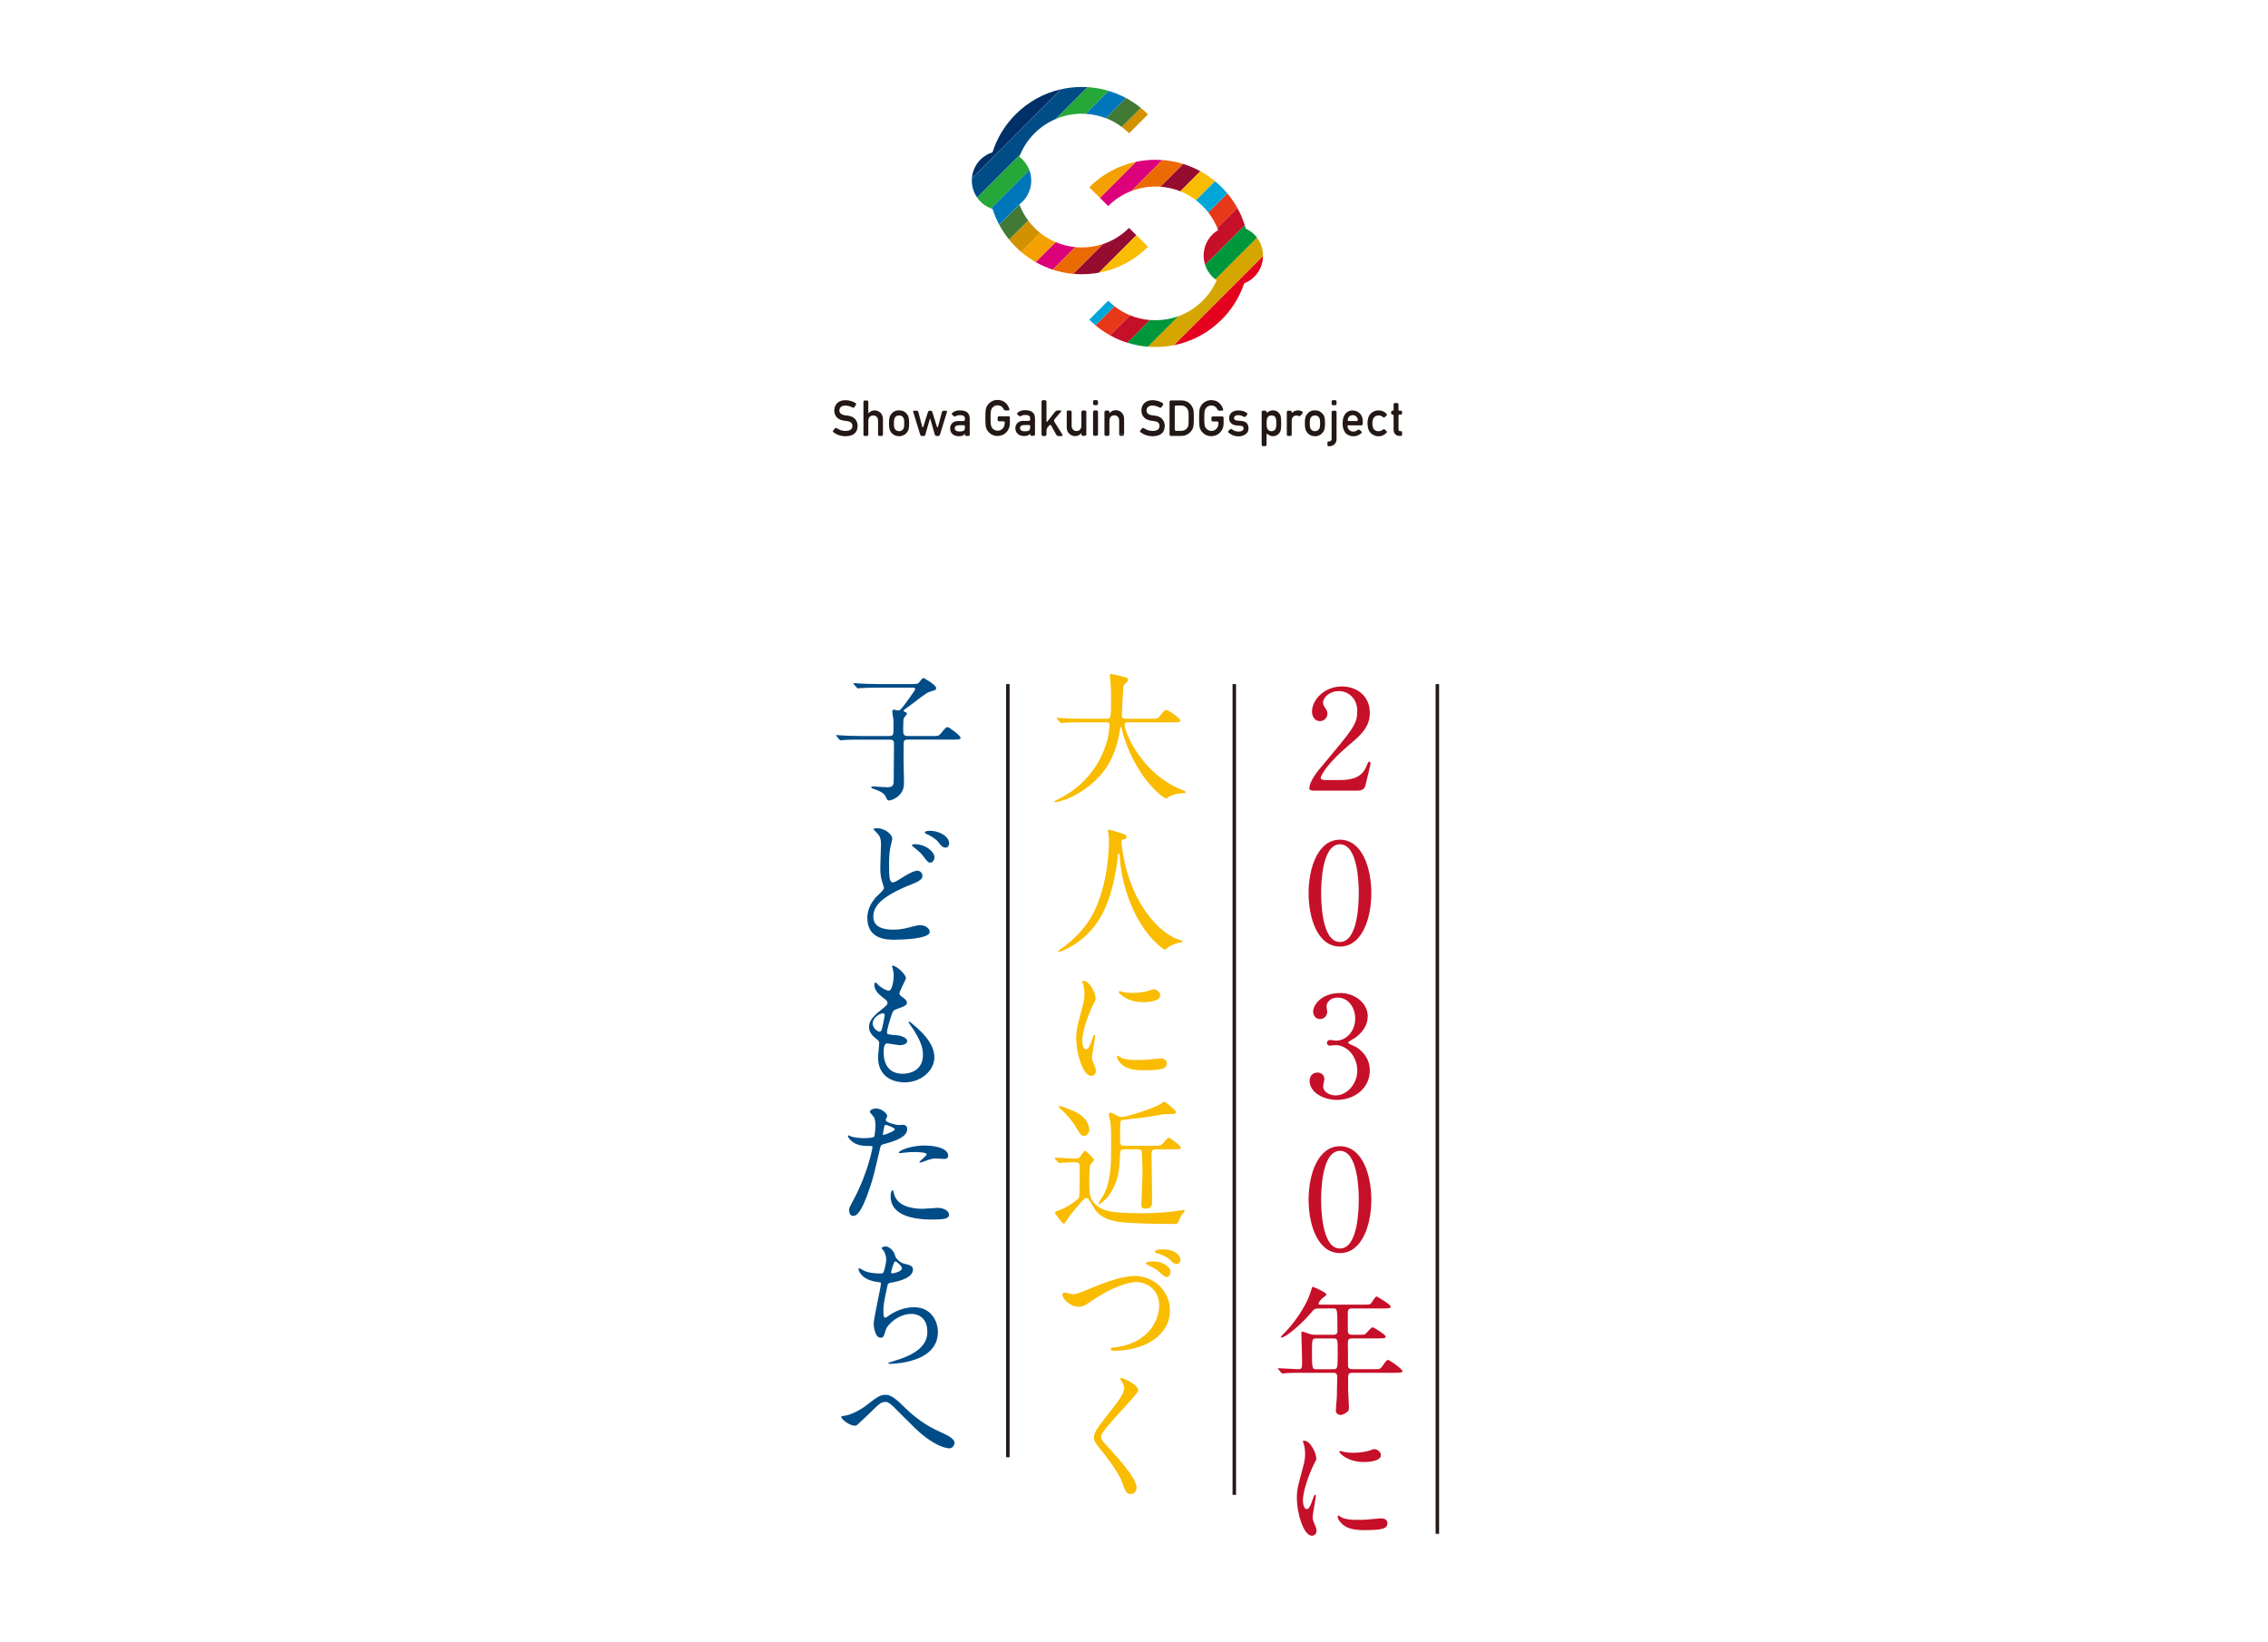 <?xml version="1.0" encoding="UTF-8"?><svg xmlns="http://www.w3.org/2000/svg" width="580" height="420" viewBox="0 0 580 420"><g id="a"/><g id="b"><g id="c"><rect width="580" height="420" fill="#fff"/><g><g><g><path d="M335.86,202.19c-.21,0-1.03-.04-1.03-.53,0-1.89,2.28-4.63,3.1-5.59,8.41-10.01,9.16-10.94,9.16-14.32,0-3.17-2.32-5.02-4.74-5.02-2.14,0-3.99,1.46-3.99,2.99,0,.11,0,.57,.36,1.07,.46,.68,.75,1.07,.75,1.71,0,1.03-.85,1.92-1.92,1.92-1.21,0-2.03-1.07-2.03-2.42,0-3.03,3.13-6.45,7.66-6.45,3.85,0,7.13,2.49,7.13,6.7,0,3.67-2.25,5.7-5.27,8.23-5.38,4.49-7.3,7.8-7.3,8.48,0,.53,1.14,.53,1.28,.53h3.67c3.6,0,5.67-1,6.66-3.35,.57-1.32,.57-1.35,.78-1.35,.36,0,.36,.43,.36,.5,0,.29-1.14,4.88-1.32,5.63-.32,1.28-1.57,1.28-2.14,1.28h-11.15Z" fill="#c60f28"/><path d="M342.67,242.07c-5.63,0-8.02-7.09-8.02-13.65s2.42-13.68,8.02-13.68c5.77,.04,8.02,7.41,8.02,13.68s-2.28,13.65-8.02,13.65Zm0-26.15c-4.74,0-4.81,10.69-4.81,12.51,0,1.46,0,12.51,4.81,12.47,4.74,0,4.81-10.62,4.81-12.47,0-1.5,0-12.51-4.81-12.51Z" fill="#c60f28"/><path d="M349.76,259.96c0,2.1-1.21,3.99-3.17,5.42-.28,.18-1.85,1.03-1.85,1.25,0,.32,1.67,.89,1.96,1.07,1.67,1.03,3.6,2.92,3.6,6.06,0,4.56-3.92,7.52-8.41,7.52-3.56,0-6.98-2-6.98-4.85,0-1.46,1-2.14,2.03-2.14,1.21,0,1.75,.96,1.75,1.67,0,.29-.32,1.6-.32,1.89,0,1.32,1.53,2.28,3.21,2.28,2.85,0,5.52-2.89,5.52-6.34s-2.46-6.52-5.59-6.52c-.18,0-1.18,.14-1.39,.14-.53,0-.78-.32-.78-.71,0-.43,.36-.75,.82-.75,.21,0,1.28,.18,1.53,.18,2.42,0,4.88-2.21,4.88-5.63,0-2.74-1.67-5.38-4.49-5.38-1.89,0-2.85,1.25-2.85,2.28,0,.18,.18,1.1,.18,1.32,0,1.07-.82,1.89-1.82,1.89-1.14,0-1.78-.96-1.78-1.89,0-1.71,2.1-4.77,6.95-4.77,3.53,0,7.02,2.39,7.02,6.02Z" fill="#c60f28"/><path d="M342.67,320.46c-5.63,0-8.02-7.09-8.02-13.65s2.42-13.68,8.02-13.68c5.77,.04,8.02,7.41,8.02,13.68s-2.28,13.65-8.02,13.65Zm0-26.15c-4.74,0-4.81,10.69-4.81,12.51,0,1.46,0,12.51,4.81,12.47,4.74,0,4.81-10.62,4.81-12.47,0-1.5,0-12.51-4.81-12.51Z" fill="#c60f28"/><path d="M337.29,334.62c-1.1,0-1.18,.11-2.17,1.28-1.89,2.28-6.2,6.16-7.45,6.16-.04,0-.14,0-.14-.11,0-.14,.89-1.03,1.14-1.28,1.35-1.35,5.24-5.91,6.63-10.69,.04-.18,.29-.93,.39-.93,.64,.25,3.53,1.5,3.53,2,0,.25-1,.89-1.18,1.07-.29,.25-.85,.96-.85,1.28,0,.25,.07,.25,.96,.25h10.44c1.64,0,1.78-.07,2.03-.32,.21-.25,1.07-1.78,1.43-1.78,.14,0,3.6,2.1,3.6,2.57,0,.5-.71,.5-1.92,.5h-7.98c-.5,0-1,.07-1.07,.85v4.7c0,1.1,.43,1.18,1.28,1.18h1.35c.86,0,1.5,0,1.75-.11,.32-.18,1.57-1.82,2-1.82,.18,0,3.31,1.89,3.31,2.39,0,.46-.46,.46-1.92,.46h-6.48c-1,0-1.28,.11-1.28,1.32,.04,1.32,.04,4.1,.04,5.45,0,.46,0,1.1,1.1,1.1h5.81c1.21,0,1.35,0,1.96-.89,.93-1.32,1.03-1.46,1.39-1.46,.39,0,3.67,2.35,3.67,2.85,0,.32-.32,.43-1.89,.43h-10.94c-.89,0-1.07,.36-1.07,1.14v3.14c0,.64,.21,3.74,.21,4.45,0,.61-.04,.96-.36,1.21-.61,.46-1.18,.85-1.89,.85-.29,0-1.1-.32-1.1-1.1,0-.5,.21-2.92,.25-3.49,.04-1.1,.11-4.24,.11-5.13,0-1.07-.57-1.07-1.07-1.07h-7.7c-.85,0-3.24,0-4.49,.11-.11,0-.64,.07-.75,.07-.14,0-.21-.07-.32-.21l-.68-.82q-.18-.18-.18-.25c0-.07,.07-.07,.14-.07,.71,0,4.24,.25,5.06,.25,1,0,1-.25,1-2.39,0-1.03-.18-6.41-.18-6.56,0-.57,0-.64,.14-.64,.29,0,.43,.04,1.75,.5,.53,.21,1.03,.29,1.67,.29h4.56c1.03,0,1.1-.5,1.1-1.1,0-5.63-.04-5.63-1.07-5.63h-3.67Zm-.64,7.66c-1.03,0-1.14,.14-1.14,3.21,0,4.67,.07,4.67,1.21,4.67h4.17c1.14,0,1.21,0,1.21-4.24,0-3.53,0-3.63-1.18-3.63h-4.28Z" fill="#c60f28"/><path d="M334.11,385.93c.61,0,.93-.57,1.71-2.78,.21-.61,.32-.89,.5-.89s.18,.36,.18,.43c0,.39-.82,4.56-.82,5.42,0,.61,.5,1.67,.57,1.85,.25,.5,.43,1.1,.43,1.57,0,.71-.57,1.21-1.18,1.21-2.21,0-3.85-6.06-3.85-9.48,0-2.28,.28-3.31,1.5-7.77,.61-2.17,.61-3.06,.61-3.71,0-1.14-.21-2.1-.36-2.53-.04-.11-.21-.53-.21-.64s.14-.18,.29-.18c1.64,0,3.14,3.24,3.14,4.52,0,.39,0,.43-.68,1.64-.39,.75-2.74,5.99-2.74,9.19,0,1.07,.36,2.14,.93,2.14Zm20.7,3.56c0,1.39-1.07,1.82-6.06,1.82-3.49,0-4.81-.89-5.56-1.6-.18-.18-1.1-1.1-1.1-1.78,0-.07,0-.36,.18-.36,.14,0,.71,.43,.85,.5,1.03,.53,2.49,.61,3.81,.61,.93,0,2.21,0,3.1-.11,.5-.04,2.99-.28,3.14-.28,1.35,0,1.64,.78,1.64,1.21Zm-1.67-17.35c0,1.75-3.96,1.75-4.38,1.75-4.03,0-6.24-2.17-6.24-2.64,0-.07,.04-.18,.25-.18,.11,0,.53,.14,1,.25,.82,.18,1.78,.21,2.42,.21,1.75,0,3.42-.36,3.92-.53,1.07-.39,1.18-.43,1.53-.39,.64,.11,1.5,.71,1.5,1.53Z" fill="#c60f28"/><path d="M276.61,184.73c-3.13,0-4.13,.07-4.49,.11-.14,0-.64,.07-.75,.07-.14,0-.21-.07-.32-.21l-.68-.82c-.14-.18-.18-.18-.18-.25s.07-.07,.14-.07c.25,0,1.35,.11,1.57,.11,1.75,.07,3.21,.14,4.88,.14h6.16c1.1,0,1.21,0,1.21-5.02,0-.86,0-2.74-.21-4.92-.04-.21-.14-1.03-.14-1.21s0-.29,.21-.29c.57,0,3.24,.68,3.71,.82,.46,.11,.78,.29,.78,.64,0,.29-.18,.5-.57,.82-.68,.57-.68,.75-.75,2.42-.04,.93-.29,5.06-.29,5.91s.64,.82,1.21,.82h6.16c1.64,0,1.82,0,2.28-.61,1.14-1.46,1.28-1.6,1.71-1.6,.78,0,3.63,2.28,3.63,2.64,0,.5-.71,.5-1.89,.5h-11.37c-.78,0-1.03,0-1.03,.57,0,2.17,4.63,12.76,14.71,16.71q.96,.39,.96,.53c0,.25-.18,.28-.71,.32-1.1,.07-2.03,.18-3.21,.68-.18,.11-.96,.64-1.18,.64-.64,0-3.81-2.85-5.7-5.56-2.6-3.71-4.49-7.73-5.56-12.08-.04-.21-.18-.71-.25-.71-.11,0-.11,.11-.25,.86-.71,3.99-2.03,11.4-11.22,16.53-2.64,1.5-5.02,1.92-5.31,1.92-.07,0-.21-.04-.21-.14,0-.18,.78-.53,1.14-.71,2.49-1.18,9.94-5.52,12.4-15.18,.39-1.6,.57-3.49,.57-3.6,0-.78-.39-.78-.96-.78h-6.24Z" fill="#f9bc00"/><path d="M286.8,215.27s.43,8.55,5.17,16.32c.61,.96,4.63,7.48,10.12,8.91,.11,.04,.36,.11,.36,.25,0,.18-.11,.18-1.25,.43-1.25,.29-2.1,.82-2.46,1.07-.68,.5-.78,.61-.89,.61-.14,0-4.67-2.81-8.12-10.37-.64-1.43-2.92-6.31-3.42-13.79-.04-.39-.04-.43-.18-.43-.21,0-.21,.14-.36,1.43-.11,1.14-1.03,9.44-4.56,15.25-3.81,6.34-10.05,8.48-10.37,8.48-.11,0-.21-.04-.21-.18,0-.11,.18-.25,.46-.43,2.07-1.39,6.06-4.56,8.44-9.16,4.06-7.73,4.06-17.92,4.06-18.31,0-1.03,0-1.43-.14-2.17-.04-.11-.14-.61-.14-.71,0-.18,.18-.28,.29-.28,.21,0,1.75,.5,2.07,.57,1.71,.46,2.42,.68,2.42,1.32,0,.39-.28,.5-.61,.57-.29,.04-.46,.07-.57,.21-.07,.11-.11,.21-.11,.43Z" fill="#f9bc00"/><path d="M277.68,268.33c.61,0,.93-.57,1.71-2.78,.21-.61,.32-.89,.5-.89s.18,.36,.18,.43c0,.39-.82,4.56-.82,5.42,0,.61,.5,1.67,.57,1.85,.25,.5,.43,1.1,.43,1.57,0,.71-.57,1.21-1.18,1.21-2.21,0-3.85-6.06-3.85-9.48,0-2.28,.28-3.31,1.5-7.77,.61-2.17,.61-3.06,.61-3.71,0-1.14-.21-2.1-.36-2.53-.04-.11-.21-.53-.21-.64s.14-.18,.29-.18c1.64,0,3.14,3.24,3.14,4.53,0,.39,0,.43-.68,1.64-.39,.75-2.74,5.99-2.74,9.19,0,1.07,.36,2.14,.93,2.14Zm20.7,3.56c0,1.39-1.07,1.82-6.06,1.82-3.49,0-4.81-.89-5.56-1.6-.18-.18-1.1-1.1-1.1-1.78,0-.07,0-.36,.18-.36,.14,0,.71,.43,.85,.5,1.03,.53,2.49,.61,3.81,.61,.93,0,2.21,0,3.1-.11,.5-.04,2.99-.29,3.14-.29,1.35,0,1.64,.78,1.64,1.21Zm-1.67-17.35c0,1.75-3.96,1.75-4.38,1.75-4.03,0-6.24-2.17-6.24-2.64,0-.07,.04-.18,.25-.18,.11,0,.53,.14,1,.25,.82,.18,1.78,.21,2.42,.21,1.75,0,3.42-.36,3.92-.53,1.07-.39,1.18-.43,1.53-.39,.64,.11,1.5,.71,1.5,1.53Z" fill="#f9bc00"/><path d="M269.87,296.41c-.11-.14-.18-.21-.18-.29s.11-.07,.14-.07c.71,0,4.28,.25,5.1,.25s1.03-.18,1.32-.5c.18-.21,.93-1.53,1.25-1.53,.14,0,2.28,1.96,2.28,2.39,0,.21-.75,.93-.89,1.1-.32,.57-.32,3.71-.32,4.63,0,2.81,0,4.56,2.28,6.2,1.6,1.18,3.99,1.67,10.72,1.67,2.14,0,4.1,0,8.05-.39,.46-.04,2.78-.43,2.99-.43,.07,0,.39,0,.39,.21,0,.07-.36,.5-.43,.61-.54,.61-.57,.71-1.28,2.32-.18,.43-.36,.43-2.03,.43-2.99,0-11.01-.11-13.75-.64-4.17-.82-5.17-2.46-6.06-3.96-1.03-1.82-1.18-2.03-1.53-2.03-.32,0-.57,.18-.71,.32-.54,.46-.86,.82-3.63,4.17-.25,.29-1.18,2.07-1.57,2.07-.36,0-2.21-2.64-2.21-2.71,0-.39,.14-.43,1.5-.89,1.25-.39,4.17-2.42,4.38-2.71,.39-.46,.43-.46,.43-8.3,0-1.1-.39-1.1-1.96-1.1-.53,0-3.21,.18-3.28,.18-.14,0-.18-.07-.32-.21l-.68-.78Zm7.7-10.08c.68,.85,1,1.92,1,2.6,0,.89-.71,1.57-1.32,1.57-.82,0-1.32-.93-1.75-1.67-.75-1.39-2.21-3.42-4.38-5.34,0-.04-.43-.39-.43-.46,0-.14,.21-.14,.32-.14,.14,0,.36,.04,.5,.07,2.99,1.07,4.81,1.75,6.06,3.38Zm17.99,7.59c-1.07,0-1.07,.64-1.07,1.39,0,1.71,.14,10.15,.14,12.08,0,.82-.14,1.71-1.64,1.71-.89,0-1.1-.29-1.1-.93,0-.32,.29-7.2,.29-8.55,0-.43-.14-4.92-.18-5.09-.18-.61-.61-.61-1-.61h-3.38c-.5,0-1.14,0-1.18,.96-.07,1.25-.11,2.81-.25,3.99-.75,6.41-4.81,9.09-5.06,9.09-.14,0-.18-.14-.18-.21,0-.29,.93-1.57,1.11-1.85,2.1-3.74,2.1-8.34,2.1-13.29,0-1.75,0-4.24-.21-5.84-.07-.25-.39-1.43-.39-1.71,0-.14,0-.5,.43-.5,.36,0,.57,.14,1.42,.61,.86,.46,1.25,.5,1.5,.5,1.1,0,8.27-2.28,9.8-3.28,.14-.11,.78-.64,.96-.64,.46,0,3.06,2.21,3.06,2.64,0,.53-.85,.53-2.03,.53-.36,0-1-.04-1.82,.14-1.67,.32-2.99,.64-8.37,1.18-1.46,.14-1.64,.14-1.82,.36-.25,.25-.25,.75-.25,5.34,0,.68,.18,1.07,1.14,1.07h7.41c1.21,0,1.71,0,2.17-.36,.29-.18,1.32-1.71,1.71-1.71s3.14,2.14,3.14,2.53-.32,.46-1.89,.46h-4.56Z" fill="#f9bc00"/><path d="M271.69,331.12c0-.39,.21-.57,.53-.57,.36,0,1.85,.43,2.17,.43,.89,0,1.35-.21,5.74-2,1.71-.68,6.59-2.67,9.98-2.67,5.24,0,9.08,4.06,9.08,8.8,0,6.49-6.63,10.33-14.29,10.33-.32,0-.85,0-.85-.46,0-.29,.14-.29,1.46-.46,8.8-1.25,10.94-7.52,10.94-10.69,0-4.13-3.35-5.95-5.77-5.95-3.38,0-8.48,2.71-11.58,4.85-1.78,1.25-2.32,1.46-3.28,1.46-2.14,0-4.13-2.03-4.13-3.06Zm23.37-8.52c2.74,0,4.28,1.75,4.28,2.53,0,.93-.46,1.42-1,1.42-.36,0-.61-.11-1.92-1.28-.78-.71-1.07-.86-2.78-1.71-.21-.11-.61-.32-.61-.46s.25-.32,.53-.39c.57-.11,1.18-.11,1.5-.11Zm4.53-2.78c1.5,.46,2.28,1.6,2.28,2.35,0,.53-.32,1.07-.86,1.07-.78,0-1.07-.32-1.92-1.14-.61-.61-2.1-1.35-3.31-1.64-.36-.11-.5-.25-.5-.36,0-.32,1.03-.57,1.28-.57,1.96,0,2.17,0,3.03,.29Z" fill="#f9bc00"/><path d="M286.73,352.44c.86,0,4.38,1.82,4.38,3.14,0,.96-9.55,10.19-9.55,11.72,0,.61,.29,1.14,1.07,1.96,3.17,3.46,8.02,8.69,8.02,11.15,0,1.18-.78,1.67-1.53,1.67-1.1,0-1.32-.68-2.07-2.78-1.1-3.14-4.99-7.87-5.91-9.01-1.1-1.35-1.39-1.89-1.39-2.64,0-.96,.46-2.03,2.89-5.06,3.53-4.42,4.85-6.27,4.85-7.59,0-.75-.32-1.28-.89-2.07-.11-.18-.18-.32-.11-.43,.04-.07,.14-.07,.25-.07Z" fill="#f9bc00"/><path d="M227.4,188.22c1.1,0,1.1-.25,1.1-2.53,0-1.28,0-1.6-.07-2-.04-.21-.25-1.39-.25-1.67,0-.36,.14-.53,.46-.53,.18,0,.89,.21,1.07,.21,.32,0,.64-.25,1-.71,.29-.32,3.35-4.45,3.35-4.77,0-.36-.32-.36-.93-.36h-8.48c-1.75,0-3.63,.04-4.49,.11-.14,0-.64,.07-.78,.07-.11,0-.18-.07-.29-.21l-.71-.82q-.14-.18-.14-.25c0-.07,.07-.07,.11-.07,.25,0,1.32,.11,1.57,.11,1.03,.07,2.89,.14,4.92,.14h8.34c.89,0,1.32,0,1.67-.21,.21-.18,1-1.35,1.28-1.35,.18,0,3.28,1.78,3.28,2.6,0,.36-.32,.57-.68,.64-.64,.18-.96,.29-1.39,.46-.82,.36-4.28,3.14-5.13,3.71-.53,.39-1.14,.78-1.14,.96,0,.14,.18,.21,.25,.25,.32,.14,.61,.25,.61,.53,0,.21-.78,1-.85,1.25-.07,.36-.11,2.53-.11,3.06,0,.89,.11,1.39,1.18,1.39h6.13c1.6,0,1.78,0,2.28-.61,1.25-1.5,1.39-1.67,1.78-1.67s3.31,2.17,3.31,2.74c0,.46-.71,.46-1.89,.46h-11.65c-.25,0-.82,0-1,.53-.04,.14-.04,4.2-.04,4.85,0,.75,.11,4.38,.11,5.2,0,1.21,0,2.71-1.6,3.99-.82,.68-1.89,1-2.21,1-.43,0-.53-.21-.85-.96-.43-1.07-2.03-1.6-2.57-1.82-.64-.21-1.14-.39-1.14-.61,0-.18,.25-.21,.39-.21,.28,0,3.13,.21,3.71,.21,1.35,0,1.64-.46,1.64-1.67,.04-3.1,.07-6.34,.07-9.41,0-.53-.04-1.1-1.07-1.1h-7.34c-.86,0-3.24,0-4.49,.11-.11,0-.64,.07-.75,.07-.14,0-.18-.07-.32-.21l-.68-.82q-.14-.18-.14-.25c0-.07,.07-.07,.11-.07,.21,0,1.32,.11,1.57,.11,1.03,.07,2.89,.14,4.88,.14h7.02Z" fill="#004c87"/><path d="M224.52,228.95c1.07-1.03,1.53-1.46,1.53-1.92,0-.11-.29-.96-.32-1.1-.46-1.42-.61-2.32-.61-4.17,0-.82,.18-4.95,.18-5.88,0-1.78-.53-2.32-1.07-2.89-.75-.78-.86-.89-.86-1,0-.14,.82-.18,.93-.18,2.14,0,3.88,1.67,3.88,2.67,0,.32-.43,1.92-.5,2.28-.29,1.64-.32,3.38-.32,3.88,0,1.92,0,3.35,.21,4.24,.04,.11,.25,.78,.71,.78,.5,0,.71-.14,2.6-1.32,.39-.25,2.64-1.67,3.71-1.67,.78,0,1.32,.68,1.32,1.32,0,1.03-1.39,1.6-2.74,2.14-8.62,3.42-9.83,6.06-9.83,8.34,0,2.53,2.35,3.28,5.09,3.28,1.78,0,3.21-.32,4.31-.64,1.6-.43,2-.5,2.67-.5,1.21,0,2.35,.82,2.35,1.71,0,1.82-7.27,2-9.12,2-1.67,0-6.84,0-6.84-5.59,0-1,.25-3.46,2.71-5.77Zm14.47-9.69c0,.46-.39,1.35-1.07,1.35-.54,0-.78-.29-1.82-1.67-.61-.78-1-1.14-2.39-2.24-.14-.11-.5-.39-.5-.53,0-.18,.32-.29,.61-.29,3.06,0,5.17,2.07,5.17,3.38Zm3.74-3.56c0,.43-.29,1.07-.93,1.07-.75,0-1.21-.61-1.82-1.39-.57-.75-1.92-1.64-3.03-2.1-.36-.14-.46-.32-.46-.43,0-.14,.36-.39,1.35-.39,2.24,0,4.88,1.35,4.88,3.24Z" fill="#004c87"/><path d="M231.68,250.16c0,.32-1.67,3.31-1.67,3.92,0,.25,.18,.5,.64,.82,.85,.61,1.28,1,1.28,1.53,0,.57-.39,.85-2.64,1.64-.96,.32-1.03,.57-1.71,2.81-.21,.75-.75,2.46-.75,3.1,0,.57,.14,.57,2.64,.78,.85,.07,2.53,.61,2.53,1.5,0,.64-.96,1.03-1.85,1.03-.53,0-3.1-.46-3.28-.46-.89,0-.89,1.67-.89,2.46,.04,1.6,.46,5.31,4.92,5.31,1.5,0,5.13-.64,5.13-4.85,0-1.53-.32-3.56-3.53-8.05-.11-.14-.14-.25-.14-.36,0-.32,.78,.36,.89,.43,4.1,3.31,5.7,6.13,5.7,8.62,0,3.38-3.42,6.41-7.59,6.41-.68,0-6.81,0-6.81-6.45,0-.57,.29-2.99,.29-3.49,0-.43-.07-.68-.68-1.14-1.28-.96-1.92-1.92-1.92-3.03s.39-2.24,2.64-4.06c1.85-1.5,2.07-1.64,2.07-2.14,0-.46-.18-.61-.96-1.21-1.03-.82-2.39-1.89-2.39-3.38,0-.25,.07-.64,.32-.64,.18,0,.78,.75,.93,.85,.96,.78,2,1.25,2.42,1.25,1,0,1.28-3.17,1.28-3.67,0-.71-.18-1.89-.36-2.39-.07-.14-.07-.25-.07-.36,1.07-.11,3.56,2.24,3.56,3.21Zm-5.92,8.98c-.82,0-2.6,1.21-2.6,2.56,0,1.07,1.1,2.14,1.82,2.14,.14,0,.32-.11,.39-.29,.32-.61,.86-3.63,.86-3.81,0-.29,0-.61-.46-.61Z" fill="#004c87"/><path d="M218.43,306.53c3.67-6.95,4.7-13.08,4.7-13.11,0-.36-.14-.36-1.28-.36-.75,0-2-.04-3.17-.64-1.14-.57-1.85-1.57-1.85-1.92,0-.11,.11-.14,.14-.14,.14,0,.68,.29,.82,.32,.53,.18,2,.39,3.17,.39,.53,0,2.25-.07,2.53-.32,.29-.25,.39-2.67,.39-2.92,0-.29,0-1.5-.43-2.21-.14-.18-1-1.07-1-1.32,0-.36,.68-.82,1.6-.82,1.6,0,2.85,1.46,2.85,1.89,0,.18-.39,.89-.39,1.07,0,.68,2.85,1.28,3.21,1.28,.14,0,.93-.07,1.1-.07,.29,0,1.18,0,1.18,1.1,0,2-3.03,3.03-5.38,3.67-1.21,.32-1.35,.36-1.5,1-1.82,7.77-1.85,7.8-2.6,10.12-2.46,7.41-3.74,7.41-4.42,7.41-.85,0-.96-1.18-.96-1.57,0-.43,.18-.78,1.28-2.85Zm7.52-16.28c.18,0,2.89-.96,2.89-1.43,0-.36-1.92-1.14-2.32-1.14-.21,0-.32,.07-.39,.43-.14,.71-.14,.82-.32,1.67-.04,.25-.07,.46,.14,.46Zm2.71,15.11c.75,3.1,4.6,3.78,7.3,3.78,.61,0,3.31-.25,3.88-.25,1.21,0,2.85,.61,2.85,1.78,0,1.03-1.32,1.21-4.35,1.21-5.77,0-10.58-1.46-10.58-5.95,0-.82,.21-1.57,.5-1.57,.14,0,.36,.89,.39,1Zm7.87-12.4c3.38,0,5.95,1,5.95,2.56,0,.86-.75,.86-1.03,.86-.32,0-1.71-.11-2-.11-.64,0-1.18,0-2.64,.57-.89,.32-1.25,.46-1.5,.46-.07,0-.18,0-.18-.11,0-.25,1.85-1.6,1.85-2,0-.53-2.53-.57-3.06-.57-.78,0-1.75,.04-2.56,.14-.21,.04-1.03,.14-1.18,.14-.04,0-.29,0-.32-.07-.25-.46,2.85-1.89,6.66-1.89Z" fill="#004c87"/><path d="M228.94,321.22c.18,.61,1.18,1.71,2.32,1.96,1.5,.36,2.21,.53,2.21,1.5,0,2.03-3.28,2.96-5.63,3.35-.71,.11-.78,.29-.89,.75-.93,4.42-1.07,5.02-1.03,6.56,0,.46,0,1.64,.43,1.64,.21,0,.5-.21,.75-.39,1.64-1.21,3.99-2.28,6.66-2.28,4.49,0,6.09,3.74,6.09,6.31,0,6.02-6.48,7.45-9.33,7.91-1.35,.21-2.6,.25-2.85,.25-.11,0-.53,0-.53-.18,0-.11,1.39-.54,1.67-.61,7.09-2.07,8.34-5.02,8.34-7.38,0-4.35-3.35-4.6-3.99-4.6-3.38,0-6.16,2.64-6.63,4.06-.57,1.82-.61,2.03-1.35,2.03-1.46,0-1.75-3.1-1.75-3.42,0-1.67,1.85-9.44,1.85-10.44,0-.29-.07-.29-.68-.36-4.52-.53-5.06-3.14-5.06-3.31,0-.11,.07-.25,.18-.25,.18,0,1.03,.57,1.25,.64,1.39,.71,3.63,.71,4.24,.71,.43,0,.57-.07,.71-.29,.29-.53,.71-2.39,.71-3.28,0-.78-.29-1.82-.78-2.39-.28-.32-.39-.43-.39-.53,0-.29,.89-.43,1.07-.43,.32,0,1.92,.5,2.42,2.46Zm-1.07,4.17c0,.21,.21,.25,.36,.25,.53,0,2.42-.54,2.42-1.25s-1.46-1.82-1.67-1.82c-.46,0-1.1,2.74-1.1,2.81Z" fill="#004c87"/><path d="M231,359.6c4.31,4.31,7.84,5.88,9.98,6.84,1.67,.78,3.14,1.57,3.14,2.6,0,.21-.32,1.35-1.32,1.35-.32,0-3.53-.11-8.84-5.2-.86-.82-4.67-4.67-5.45-5.42-.82-.78-1.43-1.25-2-1.25-1.18,0-1.5,.32-4.42,3.17-.25,.25-2.85,2.71-2.92,2.74-.14,.11-.36,.18-.57,.18-1.35,0-3.46-1.67-3.46-2.28,0-.14,.07-.18,.68-.25,1.64-.14,4.24-1.5,5.81-2.74,2.99-2.39,3.71-2.64,4.92-2.64,.93,0,2.1,.54,4.45,2.89Z" fill="#004c87"/></g><line x1="367.58" y1="174.95" x2="367.58" y2="392.25" fill="none" stroke="#231815" stroke-miterlimit="10" stroke-width=".89"/><line x1="315.65" y1="174.95" x2="315.65" y2="382.29" fill="none" stroke="#231815" stroke-miterlimit="10" stroke-width=".89"/><line x1="257.74" y1="174.95" x2="257.74" y2="372.67" fill="none" stroke="#231815" stroke-miterlimit="10" stroke-width=".89"/></g><g><g><path d="M279.53,102.72c0-.22,.18-.4,.4-.4h.47c.22,0,.4,.18,.4,.4v.51c0,.22-.18,.4-.4,.4h-.47c-.22,0-.4-.18-.4-.4v-.51Zm0,2.64c0-.22,.18-.4,.4-.4h.47c.22,0,.4,.18,.4,.4v5.7c0,.22-.18,.4-.4,.4h-.47c-.22,0-.4-.18-.4-.4v-5.7Z" fill="#231815"/><path d="M283.78,105.61c.41-.48,.94-.71,1.59-.71,.52,0,1,.19,1.43,.57,.43,.38,.65,.95,.67,1.69v3.91h-1.26v-3.46c0-.45-.12-.8-.35-1.04-.23-.24-.53-.36-.89-.36s-.66,.12-.9,.36c-.24,.24-.36,.58-.36,1.04v3.46c0,.22-.18,.4-.4,.4h-.47c-.22,0-.4-.18-.4-.4v-5.68c0-.22,.19-.4,.41-.4h.47c.22,0,.4,.16,.4,.35v.27s0,.03,.02,.04c.01,0,.02,0,.04-.01Z" fill="#231815"/><path d="M257.93,106.45h-2.46c-.18,0-.33,.15-.33,.33v.63c0,.18,.15,.33,.33,.33h1.13c.18,0,.33,.11,.33,.24v.24c0,.57-.18,1.03-.52,1.38-.34,.37-.77,.55-1.29,.55-.31,0-.58-.07-.81-.21-.23-.12-.41-.27-.56-.46-.17-.19-.29-.45-.34-.77-.06-.32-.1-.92-.1-1.82s.03-1.5,.1-1.83c.06-.31,.17-.56,.34-.75,.14-.19,.33-.34,.56-.47,.23-.12,.49-.18,.81-.19,.43,0,.79,.14,1.09,.38,.19,.17,.34,.37,.45,.59l.02,.05c.07,.17,.29,.3,.47,.3h.76c.18,0,.28-.14,.22-.31v-.05c-.18-.6-.49-1.12-.94-1.55-.53-.51-1.23-.77-2.07-.78-.69,0-1.27,.18-1.73,.51-.47,.33-.81,.7-1.02,1.12-.13,.22-.23,.51-.29,.86-.06,.36-.09,1.06-.09,2.12s.03,1.74,.09,2.1c.03,.19,.07,.36,.12,.49,.05,.12,.11,.25,.17,.39,.21,.42,.55,.79,1.02,1.11,.46,.33,1.04,.51,1.73,.52,.9-.02,1.64-.33,2.23-.94,.59-.61,.89-1.37,.9-2.28v-1.51c0-.18-.15-.33-.33-.33Z" fill="#231815"/><path d="M263.99,105.36c-.47-.32-1.1-.47-1.89-.46-.78-.01-1.41,.21-1.87,.66l-.04,.05c-.14,.11-.14,.3,0,.41l.52,.4c.14,.11,.26,.08,.44-.04,0,0,.13-.09,.23-.14,.09-.04,.19-.07,.2-.07,.16-.03,.35-.05,.58-.05,.86-.02,1.29,.26,1.28,.83v.35h0c0,.18-.15,.33-.33,.33h-1.41c-.67,0-1.17,.19-1.52,.56-.35,.36-.52,.81-.52,1.35s.2,1.04,.6,1.4c.38,.37,.92,.56,1.61,.57,.43,0,.76-.05,1-.16,.25-.1,.43-.27,.54-.49h.02v.29c0,.16,.15,.29,.33,.29h.59c.18,0,.33-.15,.33-.33v-4.08c0-.79-.25-1.34-.72-1.67Zm-.54,3.81c0,.49-.1,.8-.3,.93-.22,.14-.59,.2-1.12,.19-.42,0-.72-.09-.9-.25-.19-.15-.28-.34-.28-.56,0-.5,.35-.76,1.09-.78h1.18c.18,0,.33,.1,.33,.23v.24Z" fill="#231815"/><path d="M271.69,111.15l-2.06-3.3c-.12-.19-.09-.48,.05-.64l1.66-1.94c.14-.17,.08-.3-.14-.3h-.72c-.22,0-.51,.14-.65,.31l-1.93,2.44s-.07,.08-.1,.12c0,0-.05,.04-.06,.04-.08,0-.12-.05-.12-.18h0s0-4.96,0-4.96c0-.22-.18-.4-.4-.4h-.47c-.22,0-.4,.18-.4,.4v8.37c0,.22,.18,.4,.4,.4h.47c.22,0,.4-.18,.4-.4v-1.08c0-.22,.12-.54,.26-.7l.48-.56c.14-.17,.35-.15,.45,.05l1.3,2.35c.11,.19,.37,.35,.59,.35h.8c.22,0,.3-.15,.19-.34Z" fill="#231815"/><path d="M272.79,105.37c0-.22,.18-.4,.4-.4h.47c.22,0,.39,.18,.39,.4v3.46c0,.44,.12,.78,.36,1.03,.23,.25,.53,.37,.9,.37s.66-.12,.89-.37c.23-.25,.35-.59,.35-1.03v-3.46c0-.22,.18-.4,.4-.4h.47c.22,0,.39,.18,.39,.4v5.68c0,.22-.18,.4-.4,.4h-.47c-.22,0-.4-.16-.4-.35v-.27s0-.07-.07-.01c-.41,.47-.93,.71-1.57,.71-.52,0-.99-.2-1.41-.59-.46-.37-.69-.93-.69-1.66v-3.91Z" fill="#231815"/><path d="M287.46,111.06c0,.22-.18,.4-.4,.4h-.46c-.22,0-.4-.18-.4-.4" fill="#231815"/><path d="M223.71,104.95c-.67,0-1.21,.26-1.63,.77h-.02v-2.97c0-.18-.15-.33-.33-.33h-.59c-.18,0-.33,.15-.33,.33v8.41c0,.18,.15,.33,.33,.33h.59c.18,0,.33-.15,.33-.33v-3.52c0-.45,.12-.8,.36-1.03,.23-.24,.53-.36,.89-.36s.66,.12,.89,.36c.23,.24,.35,.58,.35,1.03v3.52c0,.18,.15,.33,.33,.33h.59c.18,0,.33-.15,.33-.33v-3.96c-.02-.74-.24-1.3-.67-1.68-.43-.38-.9-.57-1.42-.57Z" fill="#231815"/><path d="M231.82,105.78c-.16-.22-.4-.41-.7-.58-.31-.16-.71-.25-1.2-.26-.48,0-.87,.09-1.18,.25-.31,.17-.55,.36-.72,.58-.23,.25-.41,.55-.52,.9-.11,.37-.16,.89-.16,1.57s.05,1.2,.16,1.56c.11,.36,.29,.67,.52,.93,.17,.2,.41,.39,.72,.55,.31,.18,.7,.27,1.18,.28,.49,0,.89-.16,.89-.16,.17-.07,.44-.19,.6-.28,0,0,0,0,.11-.11l.12-.09c.1-.1,.27-.31,.38-.45,0,0,.23-.31,.33-.66,.1-.36,.15-.88,.15-1.56s-.05-1.2-.15-1.57c-.1-.36-.28-.66-.53-.9Zm-.64,3.46c-.04,.21-.12,.4-.25,.56-.09,.12-.23,.24-.41,.33-.17,.09-.37,.14-.6,.14-.21,0-.41-.05-.59-.14-.17-.1-.31-.21-.42-.33-.11-.16-.19-.35-.24-.56-.05-.21-.07-.54-.07-.99s.02-.79,.07-1c.05-.2,.13-.38,.24-.54,.11-.15,.25-.26,.42-.34,.18-.09,.38-.13,.59-.13,.23,0,.43,.04,.6,.13,.18,.08,.32,.2,.41,.34,.12,.15,.21,.33,.25,.54,.04,.21,.06,.55,.06,1.01s-.02,.77-.06,.97Z" fill="#231815"/><path d="M247.3,105.41c-.47-.32-1.1-.47-1.89-.46-.78-.01-1.41,.21-1.87,.66l-.04,.05c-.14,.11-.14,.3,0,.41l.52,.4c.14,.11,.26,.08,.44-.04,0,0,.13-.09,.23-.14,.09-.04,.19-.07,.2-.07,.16-.03,.35-.05,.58-.05,.86-.02,1.29,.26,1.28,.83v.35h0c0,.18-.15,.33-.33,.33h-1.41c-.67,0-1.17,.19-1.52,.56-.35,.36-.52,.81-.52,1.35s.2,1.04,.6,1.4c.38,.37,.92,.56,1.61,.57,.43,0,.76-.05,1-.16,.25-.1,.43-.27,.54-.49h.02v.29c0,.16,.15,.29,.33,.29h.59c.18,0,.33-.15,.33-.33v-4.08c0-.79-.25-1.34-.72-1.67Zm-.54,3.81c0,.49-.1,.8-.3,.93-.22,.14-.59,.2-1.12,.19-.42,0-.72-.09-.9-.25-.19-.15-.28-.34-.28-.56,0-.5,.35-.76,1.09-.78h1.18c.18,0,.33,.1,.33,.23v.24Z" fill="#231815"/><path d="M216.9,106.31c-.42-.05-.75-.1-.99-.14-.43-.08-.75-.23-.95-.45-.2-.21-.3-.45-.3-.71,0-.44,.15-.76,.44-.98,.27-.21,.62-.32,1.03-.32,.65,.01,1.25,.17,1.81,.47l.09,.05c.16,.08,.38,.02,.48-.13l.38-.58c.1-.15,.05-.35-.11-.43l-.07-.05c-.73-.45-1.56-.68-2.5-.7-.91,0-1.61,.25-2.1,.74-.51,.49-.76,1.13-.76,1.92,0,.66,.2,1.22,.61,1.68,.39,.45,.97,.74,1.72,.87,.42,.06,.81,.12,1.16,.17,.77,.14,1.15,.54,1.15,1.22-.02,.83-.6,1.25-1.74,1.26-.79,0-1.5-.21-2.11-.62l-.13-.09c-.16-.09-.38-.05-.5,.09l-.45,.53c-.12,.14-.09,.33,.07,.42l.05,.04c.87,.66,1.89,.99,3.06,.99,2.01-.03,3.04-.91,3.08-2.64,0-.64-.19-1.21-.58-1.69-.39-.49-1-.8-1.83-.92Z" fill="#231815"/><path d="M241.97,105.03h-.67c-.18,0-.37,.14-.42,.32l-.83,3.16s-.1,.36-.18,.66c0,0-.03,.11-.11,.11-.1,0-.14-.11-.14-.11-.1-.31-.22-.68-.22-.68l-.98-3.14c-.05-.17-.25-.32-.43-.32h-.25c-.18,0-.38,.14-.43,.32l-.98,3.14s-.12,.37-.22,.68c0,0-.03,.11-.14,.11-.07,0-.11-.11-.11-.11-.08-.3-.18-.66-.18-.66l-.83-3.16c-.05-.18-.23-.32-.42-.32h-.67c-.18,0-.29,.14-.23,.32l1.8,5.83c.05,.17,.25,.32,.43,.32h.45c.18,0,.37-.14,.42-.32l1.12-3.89c.05-.16,.09-.3,.1-.31,.01,.02,.05,.15,.1,.31l1.12,3.89c.05,.18,.24,.32,.42,.32h.45c.18,0,.38-.14,.43-.32l1.8-5.83c.05-.17-.05-.32-.23-.32Z" fill="#231815"/><path d="M312.59,106.5h-2.46c-.18,0-.33,.15-.33,.33v.63c0,.18,.15,.33,.33,.33h1.13c.18,0,.33,.11,.33,.24v.24c0,.57-.18,1.03-.52,1.38-.34,.37-.77,.55-1.29,.55-.31,0-.58-.07-.81-.21-.23-.12-.41-.27-.56-.46-.17-.19-.29-.45-.34-.77-.06-.32-.1-.92-.1-1.82s.03-1.5,.1-1.83c.06-.31,.17-.56,.34-.75,.14-.19,.33-.34,.56-.47,.23-.12,.49-.18,.81-.19,.43,0,.79,.14,1.09,.38,.19,.17,.34,.37,.45,.59l.02,.05c.07,.17,.29,.3,.47,.3h.76c.18,0,.28-.14,.22-.31v-.05c-.18-.6-.49-1.12-.94-1.55-.53-.51-1.23-.77-2.07-.78-.69,0-1.27,.18-1.73,.51-.47,.33-.81,.7-1.02,1.12-.13,.22-.23,.51-.29,.86-.06,.36-.09,1.06-.09,2.12s.03,1.74,.09,2.1c.03,.19,.07,.36,.12,.49,.05,.12,.11,.25,.17,.39,.21,.42,.55,.79,1.02,1.11,.46,.33,1.04,.51,1.73,.52,.9-.02,1.64-.33,2.23-.94,.59-.61,.89-1.37,.9-2.28v-1.51c0-.18-.15-.33-.33-.33Z" fill="#231815"/><path d="M338.17,105.78c-.16-.22-.4-.41-.7-.58-.31-.16-.71-.25-1.2-.26-.48,0-.87,.09-1.18,.25-.31,.17-.55,.36-.72,.58-.23,.25-.41,.55-.52,.9-.11,.37-.16,.89-.16,1.57s.05,1.2,.16,1.56c.11,.36,.29,.67,.52,.93,.17,.2,.41,.39,.72,.55,.31,.18,.7,.27,1.18,.28,.49,0,.89-.1,1.2-.28,.16-.07,.3-.16,.4-.27,.12-.09,.22-.18,.3-.28,.25-.26,.43-.57,.53-.93,.1-.36,.15-.88,.15-1.56s-.05-1.2-.15-1.57c-.1-.36-.28-.66-.53-.9Zm-.64,3.46c-.04,.21-.12,.4-.25,.56-.09,.12-.23,.24-.41,.33-.17,.09-.37,.14-.6,.14-.21,0-.41-.05-.59-.14-.17-.1-.31-.21-.42-.33-.11-.16-.19-.35-.24-.56-.05-.21-.07-.54-.07-.99s.02-.79,.07-1c.05-.2,.13-.38,.24-.54,.11-.15,.25-.26,.42-.34,.18-.09,.38-.13,.59-.13,.23,0,.43,.04,.6,.13,.18,.08,.32,.2,.41,.34,.12,.15,.21,.33,.25,.54,.04,.21,.06,.55,.06,1.01s-.02,.77-.06,.97Z" fill="#231815"/><rect x="340.54" y="102.34" width="1.26" height="1.29" rx=".33" ry=".33" fill="#231815"/><path d="M352.61,106.24c.4,.01,.74,.14,1.01,.39l.04,.04c.14,.12,.36,.12,.49,0l.42-.38c.13-.12,.14-.33,.01-.46l-.04-.04c-.21-.21-.45-.39-.71-.53-.37-.2-.8-.3-1.28-.31-.74,0-1.39,.25-1.95,.77-.58,.53-.88,1.38-.89,2.55,.02,1.16,.31,2,.89,2.52,.56,.52,1.21,.78,1.94,.78,.49,0,.91-.12,1.28-.33,.27-.15,.51-.32,.73-.53h.01c.13-.14,.13-.34,0-.47l-.42-.38c-.13-.12-.35-.12-.49,0h-.01c-.28,.28-.63,.42-1.05,.42-1.07,.02-1.61-.65-1.63-2,.02-1.36,.56-2.04,1.63-2.02Z" fill="#231815"/><path d="M295.44,106.31c-.42-.05-.75-.1-.99-.14-.43-.08-.75-.23-.95-.45-.2-.21-.3-.45-.3-.71,0-.44,.15-.76,.44-.98,.27-.21,.61-.32,1.03-.32,.65,.01,1.25,.17,1.81,.47l.09,.05c.16,.08,.38,.02,.48-.13l.38-.58c.1-.15,.05-.35-.11-.43l-.07-.05c-.73-.45-1.56-.68-2.5-.7-.91,0-1.61,.25-2.1,.74-.51,.49-.76,1.13-.76,1.92,0,.66,.2,1.22,.61,1.68,.39,.45,.97,.74,1.72,.87,.42,.06,.81,.12,1.16,.17,.77,.14,1.15,.54,1.15,1.22-.02,.83-.6,1.25-1.74,1.26-.79,0-1.5-.21-2.11-.62l-.13-.09c-.16-.09-.38-.05-.5,.09l-.45,.53c-.12,.14-.09,.33,.07,.42l.05,.04c.87,.66,1.89,.99,3.06,.99,2.01-.03,3.04-.9,3.08-2.64,0-.64-.19-1.21-.58-1.69-.39-.49-1-.8-1.83-.92Z" fill="#231815"/><path d="M304.84,103.94c-.59-1.01-1.49-1.52-2.68-1.53h-2.74c-.18,0-.33,.15-.33,.33v8.41c0,.18,.15,.33,.33,.33h2.65c.66,0,1.22-.15,1.67-.45,.46-.28,.82-.63,1.07-1.06,.1-.16,.18-.32,.25-.47,.06-.15,.11-.33,.14-.52,.07-.39,.1-1.07,.1-2.04,0-.92-.02-1.56-.07-1.94-.06-.37-.19-.73-.4-1.07Zm-.92,4.71c-.04,.3-.13,.55-.28,.74-.34,.53-.88,.79-1.63,.79h-1.26c-.18,0-.33-.15-.33-.33v-5.82c0-.18,.15-.33,.33-.33h1.26c.68-.02,1.2,.24,1.57,.77,.18,.21,.3,.49,.34,.83,.04,.34,.05,.91,.05,1.7s-.02,1.36-.05,1.66Z" fill="#231815"/><path d="M317.45,107.64l-1.04-.08c-.31-.03-.52-.11-.64-.23-.13-.11-.2-.23-.19-.38,0-.23,.08-.42,.25-.56,.16-.15,.43-.22,.83-.22,.35,0,.65,.05,.92,.16,.15,.07,.3,.14,.45,.23l.04,.02c.15,.1,.37,.07,.49-.07l.36-.43c.12-.14,.09-.34-.05-.45l-.03-.02c-.23-.17-.48-.31-.75-.42-.2-.07-.42-.13-.65-.17-.23-.04-.49-.06-.78-.06-.67,0-1.22,.17-1.65,.5-.45,.33-.67,.83-.68,1.49,0,.55,.18,.98,.52,1.29,.33,.32,.76,.5,1.29,.55l1.11,.1c.23,0,.42,.06,.56,.16,.14,.09,.21,.25,.21,.49,0,.26-.11,.46-.34,.61-.23,.15-.53,.22-.89,.22-.67,0-1.23-.19-1.7-.57l-.04-.03c-.15-.11-.38-.08-.5,.04l-.41,.42c-.13,.13-.11,.32,.04,.42l.03,.02c.75,.61,1.57,.92,2.48,.92,.75,0,1.37-.19,1.85-.54,.49-.34,.73-.82,.74-1.45,0-.54-.13-.98-.4-1.33-.29-.36-.76-.56-1.41-.61Z" fill="#231815"/><path d="M327.2,105.79c-.35-.54-.91-.83-1.68-.85-.55,.02-1.01,.2-1.39,.54h0c-.13,.08-.23,.03-.23-.13,0-.18-.15-.33-.33-.33h-.59c-.18,0-.33,.15-.33,.33v8.41c0,.18,.15,.33,.33,.33h.59c.18,0,.33-.15,.33-.33v-2.63c0-.18,.11-.24,.25-.12h0c.16,.12,.32,.23,.5,.32,.25,.14,.54,.22,.86,.22,.39,0,.72-.09,1-.24,.28-.15,.51-.35,.68-.6,.17-.21,.29-.48,.36-.82,.06-.33,.09-.88,.09-1.64s-.03-1.34-.09-1.67c-.06-.33-.18-.6-.35-.8Zm-.82,3.19c-.03,.24-.08,.45-.16,.65-.07,.19-.19,.34-.37,.46-.17,.12-.41,.18-.71,.18-.28,0-.5-.06-.67-.19-.17-.12-.3-.28-.38-.47-.08-.2-.13-.41-.15-.66-.02-.23-.04-.46-.04-.69,0-.25,.01-.49,.04-.73,.02-.23,.07-.44,.15-.64,.08-.2,.21-.35,.38-.47,.16-.12,.39-.18,.67-.18,.3,0,.53,.05,.71,.16,.17,.11,.3,.27,.37,.46,.08,.19,.13,.4,.16,.65,0,.25,.01,.5,.01,.76s0,.49-.01,.72Z" fill="#231815"/><path d="M333.02,105.25l-.03-.02c-.3-.18-.65-.28-1.02-.28-.57,0-1.04,.18-1.42,.54h0c-.13,.1-.22,.05-.22-.11v-.02c0-.18-.15-.33-.33-.33h-.59c-.18,0-.33,.15-.33,.33v5.8c0,.18,.15,.33,.33,.33h.59c.18,0,.33-.15,.33-.33v-3.56c0-.47,.14-.82,.4-1.03,.23-.22,.5-.32,.83-.32,.18,0,.36,.04,.53,.13h.02c.16,.1,.38,.06,.49-.08l.5-.62c.12-.14,.08-.33-.07-.43Z" fill="#231815"/><path d="M341.46,105.03h-.59c-.18,0-.33,.15-.33,.33v6.84c0,.46-.24,.69-.71,.69h-.18c-.1,0-.18,.15-.18,.33v.56c0,.18,.11,.33,.25,.33h.25c.54,0,.98-.18,1.32-.51,.33-.32,.5-.76,.51-1.3v-6.93c0-.18-.15-.33-.33-.33Z" fill="#231815"/><path d="M345.93,104.95c-.3,0-.6,.06-.9,.17-.31,.11-.59,.29-.84,.55-.25,.25-.45,.59-.6,1.02-.16,.42-.24,.95-.24,1.59s.09,1.2,.27,1.62c.16,.43,.38,.77,.64,1.01,.14,.12,.28,.21,.44,.29,.15,.09,.3,.16,.46,.22,.31,.1,.63,.15,.96,.15,.75,0,1.41-.25,1.98-.77l.04-.04c.15-.11,.15-.3,.02-.42l-.42-.37c-.14-.12-.37-.13-.52-.02h-.01c-.34,.28-.71,.41-1.12,.41-.44,0-.79-.14-1.06-.41-.29-.27-.43-.66-.43-1.18h3.57c.18,0,.33-.15,.33-.33v-.74c0-.85-.26-1.52-.77-2-.49-.48-1.1-.72-1.81-.73Zm1.03,2.73h-2.04c-.18,0-.3-.14-.27-.32,.06-.35,.17-.62,.36-.82,.24-.25,.55-.37,.93-.37s.69,.12,.93,.37c.2,.21,.32,.43,.37,.79v.02c0,.19-.09,.33-.28,.33Z" fill="#231815"/><path d="M357.86,106.02h.37c.18,0,.33-.15,.33-.33v-.33c0-.18-.15-.33-.33-.33h-.37c-.12,0-.22-.1-.22-.22v-1.41c0-.18-.15-.33-.33-.33h-.59c-.18,0-.33,.15-.33,.33v1.41c0,.12-.1,.22-.22,.22h-.08c-.18,0-.33,.15-.33,.33v.33c0,.18,.15,.33,.33,.33h.08c.12,0,.22,.1,.22,.22v3.65c0,.51,.14,.9,.43,1.17,.28,.28,.64,.42,1.08,.42h.33c.18,0,.33-.15,.33-.33v-.56c0-.18-.11-.33-.23-.33h-.23c-.31,0-.45-.15-.45-.48v-3.55c0-.12,.1-.22,.22-.22Z" fill="#231815"/></g><g><g><path d="M260.67,52.27l.02,.06,.34-.34c-.12,.1-.24,.19-.36,.29Z" fill="#0076ba"/><rect x="251.41" y="48.39" width="13.86" transform="translate(41.45 196.85) rotate(-45)" fill="none"/><rect x="276.4" y="26.17" width="8.32" transform="translate(63.67 206.05) rotate(-45)" fill="none"/><rect x="260.15" y="62.01" width="6.88" transform="translate(33.36 204.55) rotate(-45)" fill="none"/><rect x="247.62" y="45.04" width="15.54" height="0" transform="translate(42.95 193.78) rotate(-45)" fill="none"/><rect x="268.34" y="26.35" width="11.49" height="0" transform="translate(61.65 201.53) rotate(-45)" fill="none"/><path d="M288.74,34.09l4.84-4.84c-.59-.59-1.21-1.15-1.85-1.67l-4.88,4.88c.66,.49,1.29,1.04,1.89,1.63Z" fill="#d29100"/><path d="M262.93,56.38l-4.88,4.88c.52,.64,1.08,1.26,1.67,1.85,.46,.46,.95,.91,1.44,1.33l4.86-4.86c-.51-.4-1-.84-1.46-1.31-.59-.59-1.14-1.23-1.63-1.89Z" fill="#d29100"/><path d="M282.07,62.41l-7.62,7.62c.73,.07,1.46,.1,2.2,.1,1.49,0,2.96-.14,4.39-.4l9.57-9.57-1.88-1.88c-1.91,1.91-4.19,3.31-6.67,4.14Z" fill="#960b30"/><path d="M271.31,22.84l-22.76,22.76c-.13,1.72,.32,3.47,1.35,4.94l10.99-10.99c.85-2.01,2.08-3.87,3.67-5.46,1.59-1.59,3.45-2.83,5.47-3.68l8.12-8.12c-.5-.03-1-.05-1.5-.05-1.82,0-3.61,.2-5.34,.6Z" fill="#004c87"/><path d="M269.96,61.93l-5.1,5.1c1.39,.79,2.85,1.43,4.37,1.92l5.76-5.76c-1.74-.17-3.43-.6-5.02-1.27Z" fill="#dc007a"/><path d="M259.72,29.25c-2.76,2.76-4.76,6.07-5.9,9.69-1.12,.36-2.18,.97-3.07,1.86-1.34,1.34-2.07,3.04-2.2,4.79l22.76-22.76c-4.36,.99-8.35,3.18-11.59,6.42Z" fill="#003067"/><rect x="243.84" y="34.22" width="32.19" height="0" transform="translate(51.94 193.82) rotate(-45)" fill="#003067"/><path d="M293.58,63.11l-2.96-2.96-9.57,9.57c4.72-.87,9.07-3.14,12.54-6.61Z" fill="#f9bc00"/><path d="M264.86,67.03l5.1-5.1c-1.41-.6-2.73-1.38-3.94-2.35l-4.86,4.86c1.16,.99,2.4,1.85,3.7,2.59Z" fill="#f4a100"/><path d="M291.73,27.58c-1.18-.96-2.45-1.81-3.77-2.52l-5.15,5.15c1.44,.55,2.8,1.31,4.05,2.24l4.88-4.88Z" fill="#417935"/><path d="M260.69,52.33l-5.15,5.15c.71,1.33,1.55,2.59,2.52,3.78l4.88-4.88c-.93-1.25-1.68-2.61-2.24-4.05Z" fill="#417935"/><path d="M261.97,51.05l-.94,.94c.16-.13,.32-.27,.47-.43,.17-.17,.32-.34,.47-.51Z" fill="#417935"/><rect x="257.04" y="58.82" width="6.89" transform="translate(34.7 201.42) rotate(-45)" fill="#417935"/><rect x="285.84" y="30.02" width="6.89" height="0" transform="translate(63.5 213.35) rotate(-45)" fill="#417935"/><path d="M260.67,52.27c.12-.09,.25-.19,.36-.29l.94-.94c1.79-2.15,2.21-5.05,1.27-7.56l-9.8,9.8c.13,.05,.25,.09,.38,.13,.44,1.4,1.02,2.76,1.71,4.06l5.15-5.15-.02-.06Z" fill="#0076ba"/><path d="M282.8,30.22l5.15-5.15c-1.42-.76-2.91-1.38-4.46-1.83l-5.88,5.88c1.8,.1,3.54,.47,5.18,1.11Z" fill="#0076ba"/><path d="M276.65,29.08c.32,0,.65,0,.97,.03l5.88-5.88c-1.73-.51-3.52-.83-5.35-.94l-8.12,8.12c2.07-.87,4.31-1.33,6.62-1.33Z" fill="#25a739"/><path d="M261.51,40.81c-.26-.26-.55-.5-.84-.71,.07-.18,.14-.36,.22-.54l-10.99,10.99c.25,.36,.53,.7,.85,1.02,.79,.79,1.71,1.36,2.69,1.73l9.8-9.8c-.37-.98-.95-1.9-1.73-2.68Z" fill="#25a739"/><path d="M276.65,63.28c-.56,0-1.12-.03-1.67-.08l-5.76,5.76c1.68,.55,3.43,.91,5.22,1.07l7.62-7.62c-1.72,.57-3.55,.87-5.42,.87Z" fill="#ec6a02"/></g><g><path d="M310.8,71.42c.12,.09,.23,.17,.35,.25-.84,1.92-2.04,3.69-3.57,5.22-1.8,1.8-3.92,3.14-6.24,3.98l-7.79,7.79c.64,.05,1.29,.08,1.94,.08,1.61,0,3.2-.16,4.74-.47l22.77-22.77c.03-1.67-.49-3.35-1.55-4.74l-10.65,10.65Z" fill="#d6a600"/><path d="M302.56,41.92l-5.83,5.83c1.78,.13,3.5,.52,5.12,1.17l5.13-5.13c-1.41-.77-2.89-1.4-4.42-1.87Z" fill="#960b30"/><path d="M285.02,78.33l-4.87,4.87c1.17,.98,2.42,1.83,3.73,2.56l5.12-5.12c-1.42-.58-2.76-1.35-3.98-2.31Z" fill="#e73819"/><path d="M316.44,53.2c-.73-1.31-1.58-2.56-2.56-3.73l-4.87,4.87c.95,1.23,1.73,2.57,2.31,3.99l5.12-5.12Z" fill="#e73819"/><path d="M311.32,58.32c.07,.17,.14,.35,.21,.52-.53,.32-1.04,.69-1.49,1.15-2.1,2.1-2.71,5.11-1.85,7.75l10.14-10.14c-.48-1.53-1.11-3-1.89-4.4l-5.12,5.12Z" fill="#c60f28"/><path d="M289.01,80.64l-5.12,5.12c1.4,.78,2.87,1.41,4.4,1.89l5.8-5.8c-1.76-.14-3.47-.55-5.08-1.21Z" fill="#c60f28"/><path d="M295.49,40.86c-1.69,0-3.36,.18-4.98,.52l-9.22,9.22,2.11,2.11c1.72-1.72,3.74-3.03,5.94-3.87l7.91-7.91c-.58-.04-1.17-.06-1.77-.06Z" fill="#dc007a"/><path d="M306.98,43.79l-5.13,5.13c1.43,.57,2.77,1.34,4.01,2.28l4.87-4.87c-1.17-.97-2.43-1.82-3.75-2.54Z" fill="#f9bc00"/><path d="M278.56,47.88l2.73,2.73,9.22-9.22c-4.5,.95-8.63,3.17-11.95,6.5Z" fill="#f4a100"/><path d="M312.42,47.88c-.54-.54-1.11-1.06-1.7-1.54l-4.87,4.87c.6,.46,1.18,.97,1.73,1.51,.51,.51,.99,1.06,1.43,1.62l4.87-4.87c-.46-.55-.94-1.08-1.46-1.6Z" fill="#00a6d8"/><path d="M283.4,76.9l-4.84,4.84c.51,.51,1.05,1,1.59,1.46l4.87-4.87c-.57-.44-1.11-.92-1.62-1.43Z" fill="#00a6d8"/><path d="M297.26,40.93l-7.91,7.91c1.94-.74,4.01-1.13,6.15-1.13,.41,0,.82,.02,1.23,.04l5.83-5.83c-1.71-.53-3.48-.86-5.3-.99Z" fill="#ec6a02"/><path d="M310.03,70.75c.24,.24,.5,.47,.77,.67l10.65-10.65c-.2-.27-.43-.53-.67-.77-.66-.66-1.4-1.16-2.2-1.52-.08-.29-.17-.58-.26-.87l-10.14,10.14c.36,1.1,.97,2.13,1.85,3Z" fill="#00963b"/><path d="M295.49,81.9c-.47,0-.94-.02-1.41-.06l-5.8,5.8c1.7,.53,3.46,.88,5.27,1.02l7.79-7.79c-1.85,.67-3.82,1.02-5.85,1.02Z" fill="#00963b"/><polygon points="301.35 80.88 293.56 88.67 301.35 80.88 301.35 80.88" fill="#00963b"/><path d="M312.42,81.74c2.66-2.66,4.6-5.83,5.76-9.28,.95-.37,1.83-.93,2.6-1.7,1.45-1.45,2.19-3.34,2.22-5.25l-22.77,22.77c4.59-.92,8.8-3.16,12.19-6.55Z" fill="#e5001d"/></g></g></g></g></g></g></svg>